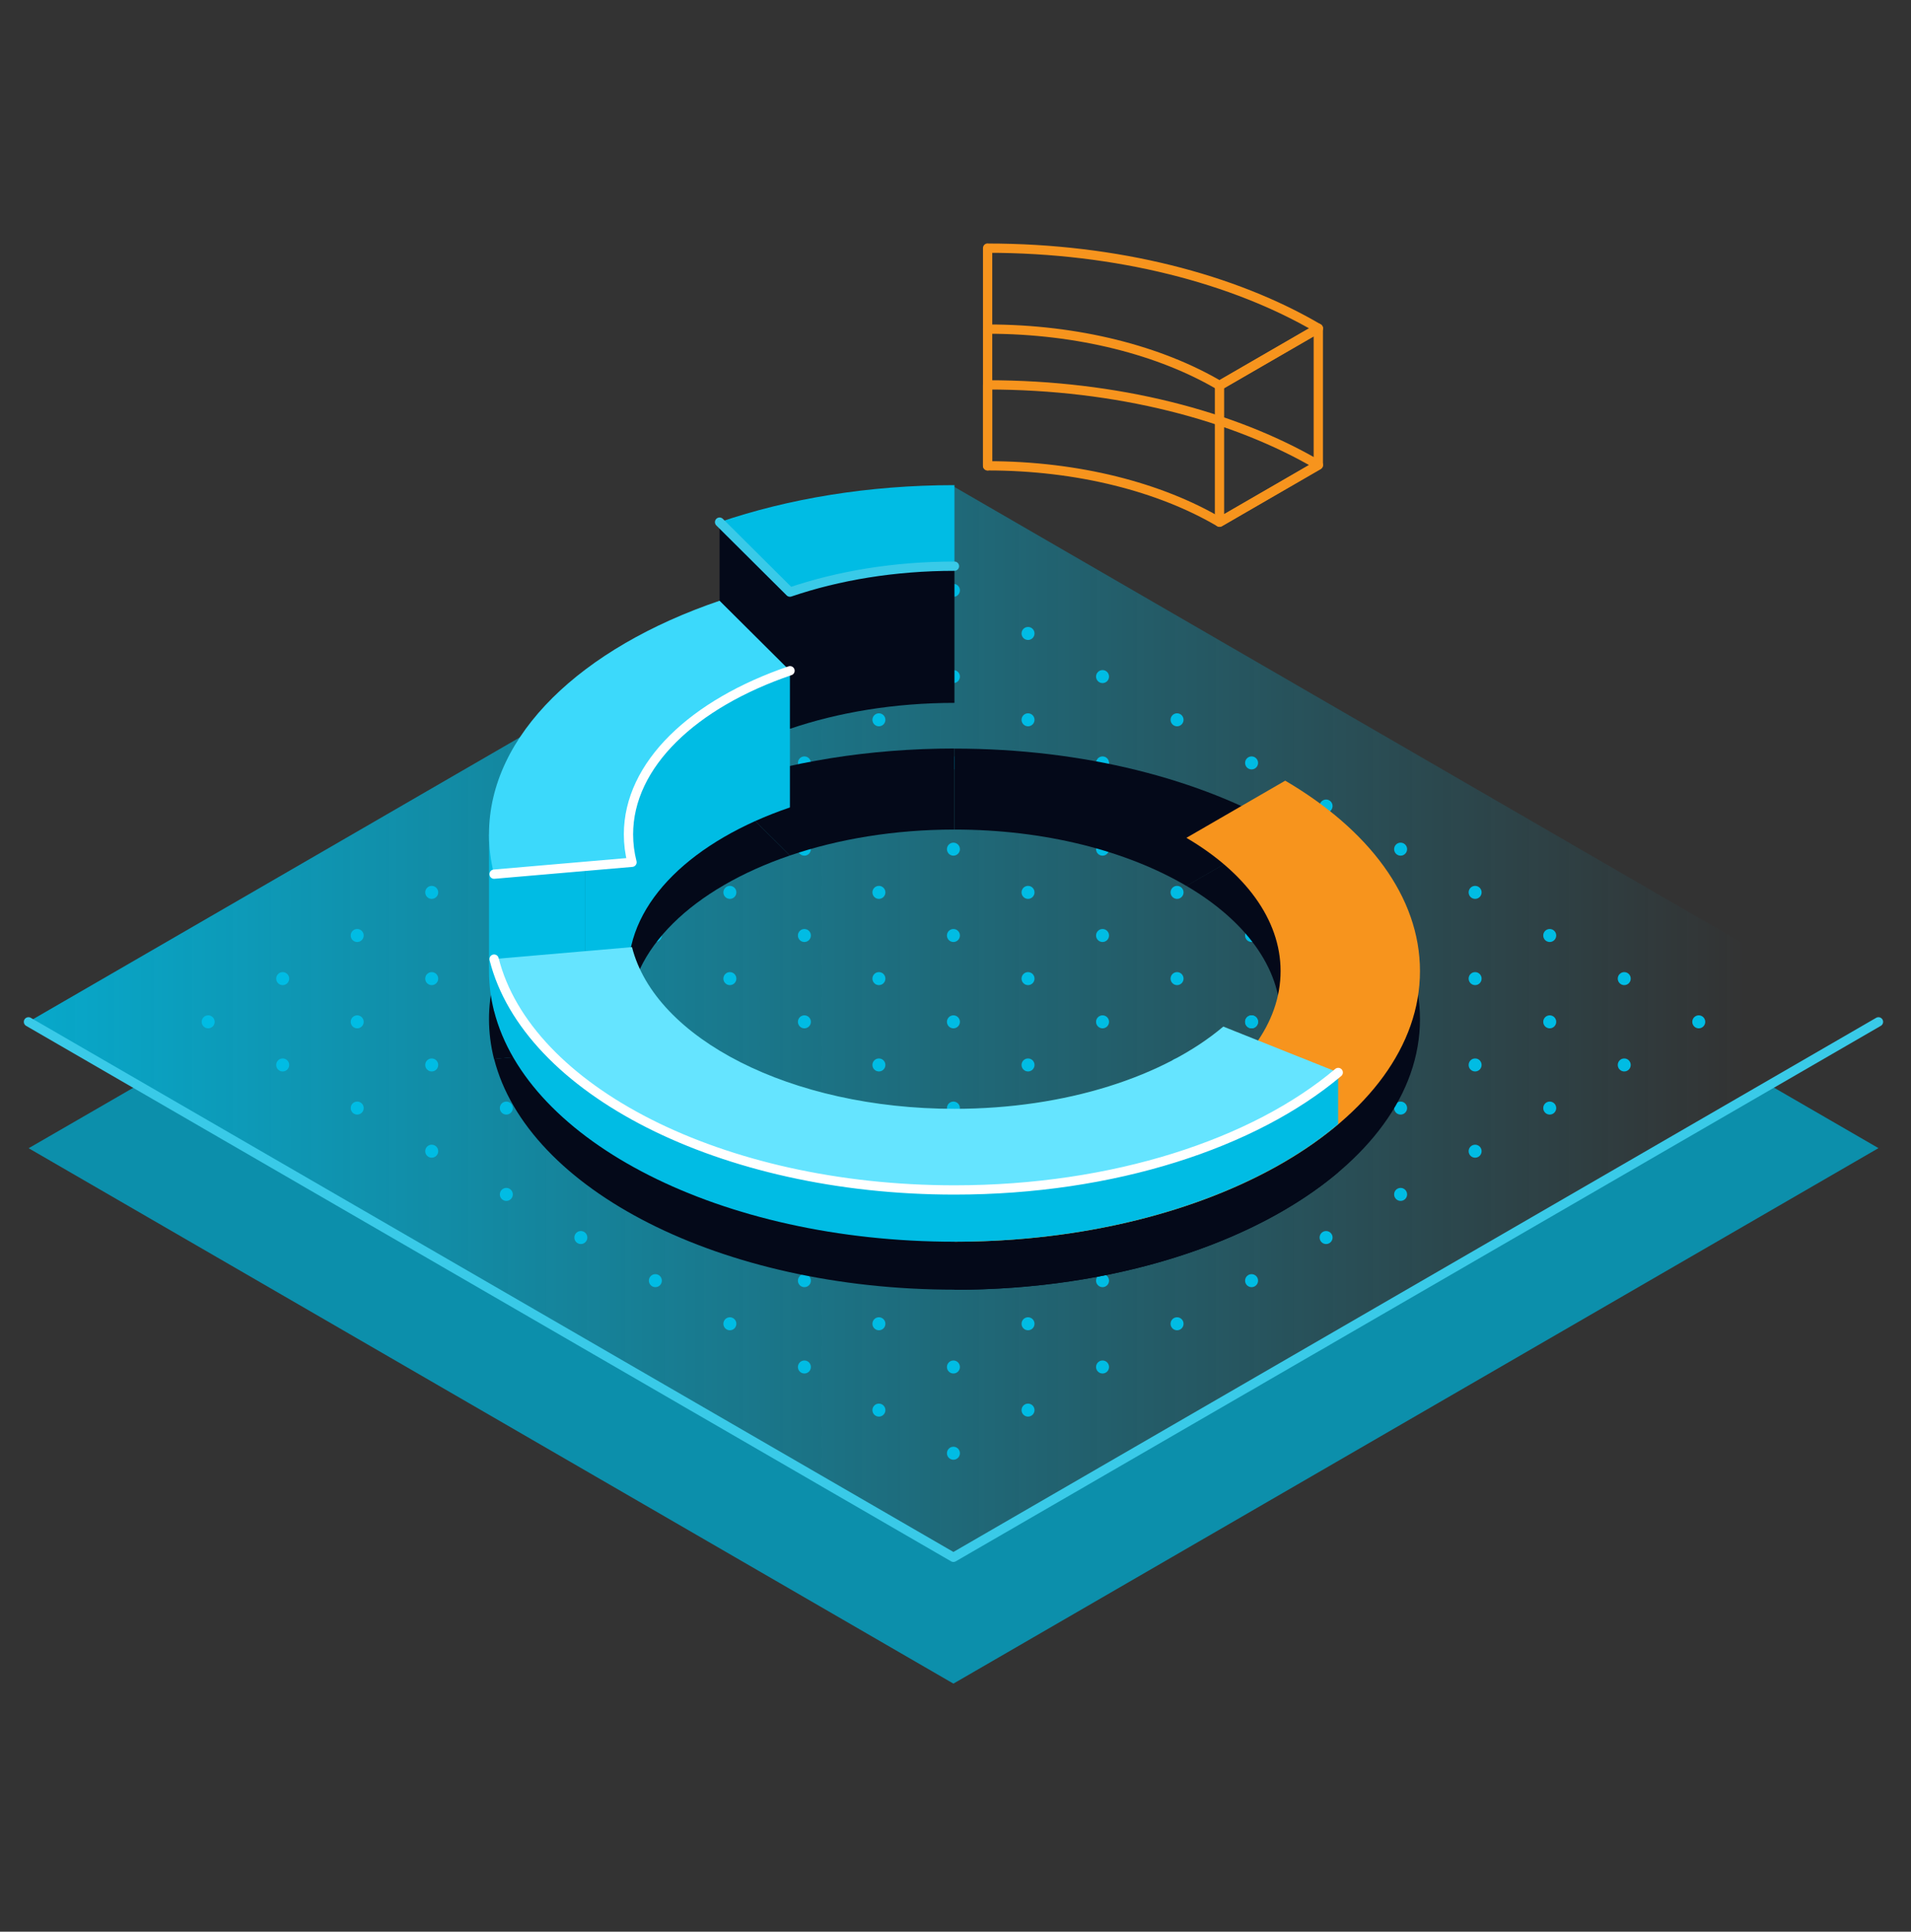 <?xml version="1.0" encoding="UTF-8"?>
<svg width="470px" height="475px" viewBox="0 0 470 475" version="1.1" xmlns="http://www.w3.org/2000/svg" xmlns:xlink="http://www.w3.org/1999/xlink">
    <rect x="0" y="0" width="470" height="475" fill="#333333" stroke="none"/>
    <title>Leading Global TMS Platform Image</title>
    <defs>
        <linearGradient x1="-15.364%" y1="50%" x2="92.721%" y2="50%" id="linearGradient-1">
            <stop stop-color="#00BCE4" offset="0%"></stop>
            <stop stop-color="#00BCE4" stop-opacity="0" offset="100%"></stop>
        </linearGradient>
    </defs>
    <g id="Website" stroke="none" stroke-width="1" fill="none" fill-rule="evenodd">
        <g id="07--Transnova---e2open-(TMS)-(Level-2)" transform="translate(-135, -692)">
            <g id="Leading-Global-TMS-Platform-Image" transform="translate(135, 692)">
                <g id="Group" transform="translate(7, 61)" fill-rule="nonzero">
                    <g transform="translate(0, 58.593)" id="Vector">
                        <polygon fill="#0C8FAB" points="227.489 263.35 26.898 147.238 0.046 162.754 227.489 294.407 455 162.731 428.148 147.192"></polygon>
                        <polygon fill="url(#linearGradient-1)" points="0 131.675 227.489 263.35 455 131.675 227.489 0"></polygon>
                        <polyline stroke="#39CAE8" stroke-width="2.283" stroke-linecap="round" stroke-linejoin="round" points="0 131.675 227.489 263.35 455 131.675"></polyline>
                        <g transform="translate(42.603, 23.972)" fill="#00BCE4">
                            <path d="M131.502,97.077 C131.502,97.96 130.787,98.676 129.905,98.676 C129.024,98.676 128.31,97.96 128.31,97.077 C128.31,96.193 129.024,95.477 129.905,95.477 C130.787,95.477 131.502,96.193 131.502,97.077 Z"></path>
                            <path d="M149.828,107.703 C149.828,108.587 149.114,109.303 148.232,109.303 C147.351,109.303 146.637,108.587 146.637,107.703 C146.637,106.82 147.351,106.103 148.232,106.103 C149.114,106.103 149.828,106.82 149.828,107.703 Z"></path>
                            <path d="M131.502,118.306 C131.502,119.19 130.787,119.906 129.905,119.906 C129.024,119.906 128.31,119.19 128.31,118.306 C128.31,117.423 129.024,116.707 129.905,116.707 C130.787,116.707 131.502,117.423 131.502,118.306 Z"></path>
                            <path d="M168.155,118.306 C168.155,119.19 167.44,119.906 166.559,119.906 C165.678,119.906 164.964,119.19 164.964,118.306 C164.964,117.423 165.678,116.707 166.559,116.707 C167.44,116.707 168.155,117.423 168.155,118.306 Z"></path>
                            <path d="M149.828,128.91 C149.828,129.793 149.114,130.51 148.232,130.51 C147.351,130.51 146.637,129.793 146.637,128.91 C146.637,128.027 147.351,127.31 148.232,127.31 C149.114,127.31 149.828,128.027 149.828,128.91 Z"></path>
                            <path d="M131.502,139.513 C131.502,140.397 130.787,141.113 129.905,141.113 C129.024,141.113 128.31,140.397 128.31,139.513 C128.31,138.63 129.024,137.914 129.905,137.914 C130.787,137.914 131.502,138.63 131.502,139.513 Z"></path>
                            <path d="M186.481,128.91 C186.481,129.793 185.767,130.51 184.886,130.51 C184.005,130.51 183.29,129.793 183.29,128.91 C183.29,128.027 184.005,127.31 184.886,127.31 C185.767,127.31 186.481,128.027 186.481,128.91 Z"></path>
                            <path d="M168.155,139.513 C168.155,140.397 167.44,141.113 166.559,141.113 C165.678,141.113 164.964,140.397 164.964,139.513 C164.964,138.63 165.678,137.914 166.559,137.914 C167.44,137.914 168.155,138.63 168.155,139.513 Z"></path>
                            <path d="M149.828,150.14 C149.828,151.023 149.114,151.739 148.232,151.739 C147.351,151.739 146.637,151.023 146.637,150.14 C146.637,149.256 147.351,148.54 148.232,148.54 C149.114,148.54 149.828,149.256 149.828,150.14 Z"></path>
                            <path d="M131.502,160.743 C131.502,161.627 130.787,162.343 129.905,162.343 C129.024,162.343 128.31,161.627 128.31,160.743 C128.31,159.86 129.024,159.144 129.905,159.144 C130.787,159.144 131.502,159.86 131.502,160.743 Z"></path>
                            <path d="M186.481,150.14 C186.481,151.023 185.767,151.739 184.886,151.739 C184.005,151.739 183.29,151.023 183.29,150.14 C183.29,149.256 184.005,148.54 184.886,148.54 C185.767,148.54 186.481,149.256 186.481,150.14 Z"></path>
                            <path d="M168.155,160.743 C168.155,161.627 167.44,162.343 166.559,162.343 C165.678,162.343 164.964,161.627 164.964,160.743 C164.964,159.86 165.678,159.144 166.559,159.144 C167.44,159.144 168.155,159.86 168.155,160.743 Z"></path>
                            <path d="M204.831,139.513 C204.831,140.397 204.117,141.113 203.236,141.113 C202.354,141.113 201.639,140.397 201.639,139.513 C201.639,138.63 202.354,137.914 203.236,137.914 C204.117,137.914 204.831,138.63 204.831,139.513 Z"></path>
                            <path d="M149.828,171.347 C149.828,172.23 149.114,172.946 148.232,172.946 C147.351,172.946 146.637,172.23 146.637,171.347 C146.637,170.463 147.351,169.747 148.232,169.747 C149.114,169.747 149.828,170.463 149.828,171.347 Z"></path>
                            <path d="M131.502,181.95 C131.502,182.834 130.787,183.55 129.905,183.55 C129.024,183.55 128.31,182.834 128.31,181.95 C128.31,181.067 129.024,180.351 129.905,180.351 C130.787,180.351 131.502,181.067 131.502,181.95 Z"></path>
                            <path d="M113.175,107.703 C113.175,108.587 112.46,109.303 111.579,109.303 C110.697,109.303 109.983,108.587 109.983,107.703 C109.983,106.82 110.697,106.103 111.579,106.103 C112.46,106.103 113.175,106.82 113.175,107.703 Z"></path>
                            <path d="M168.155,75.87 C168.155,76.753 167.44,77.469 166.559,77.469 C165.678,77.469 164.964,76.753 164.964,75.87 C164.964,74.986 165.678,74.27 166.559,74.27 C167.44,74.27 168.155,74.986 168.155,75.87 Z"></path>
                            <path d="M186.481,86.473 C186.481,87.357 185.767,88.073 184.886,88.073 C184.005,88.073 183.29,87.357 183.29,86.473 C183.29,85.59 184.005,84.874 184.886,84.874 C185.767,84.874 186.481,85.59 186.481,86.473 Z"></path>
                            <path d="M168.155,97.077 C168.155,97.96 167.44,98.676 166.559,98.676 C165.678,98.676 164.964,97.96 164.964,97.077 C164.964,96.193 165.678,95.477 166.559,95.477 C167.44,95.477 168.155,96.193 168.155,97.077 Z"></path>
                            <path d="M204.831,97.077 C204.831,97.96 204.117,98.676 203.236,98.676 C202.354,98.676 201.639,97.96 201.639,97.077 C201.639,96.193 202.354,95.477 203.236,95.477 C204.117,95.477 204.831,96.193 204.831,97.077 Z"></path>
                            <path d="M186.481,107.703 C186.481,108.587 185.767,109.303 184.886,109.303 C184.005,109.303 183.29,108.587 183.29,107.703 C183.29,106.82 184.005,106.103 184.886,106.103 C185.767,106.103 186.481,106.82 186.481,107.703 Z"></path>
                            <path d="M223.158,107.703 C223.158,108.587 222.443,109.303 221.562,109.303 C220.681,109.303 219.966,108.587 219.966,107.703 C219.966,106.82 220.681,106.103 221.562,106.103 C222.443,106.103 223.158,106.82 223.158,107.703 Z"></path>
                            <path d="M204.831,118.306 C204.831,119.19 204.117,119.906 203.236,119.906 C202.354,119.906 201.639,119.19 201.639,118.306 C201.639,117.423 202.354,116.707 203.236,116.707 C204.117,116.707 204.831,117.423 204.831,118.306 Z"></path>
                            <path d="M223.158,128.91 C223.158,129.793 222.443,130.51 221.562,130.51 C220.681,130.51 219.966,129.793 219.966,128.91 C219.966,128.027 220.681,127.31 221.562,127.31 C222.443,127.31 223.158,128.027 223.158,128.91 Z"></path>
                            <path d="M241.485,118.306 C241.485,119.19 240.77,119.906 239.889,119.906 C239.007,119.906 238.293,119.19 238.293,118.306 C238.293,117.423 239.007,116.707 239.889,116.707 C240.77,116.707 241.485,117.423 241.485,118.306 Z"></path>
                            <path d="M259.811,107.703 C259.811,108.587 259.097,109.303 258.215,109.303 C257.334,109.303 256.62,108.587 256.62,107.703 C256.62,106.82 257.334,106.103 258.215,106.103 C259.097,106.103 259.811,106.82 259.811,107.703 Z"></path>
                            <path d="M278.138,97.077 C278.138,97.96 277.423,98.676 276.542,98.676 C275.661,98.676 274.947,97.96 274.947,97.077 C274.947,96.193 275.661,95.477 276.542,95.477 C277.423,95.477 278.138,96.193 278.138,97.077 Z"></path>
                            <path d="M149.828,86.473 C149.828,87.357 149.114,88.073 148.232,88.073 C147.351,88.073 146.637,87.357 146.637,86.473 C146.637,85.59 147.351,84.874 148.232,84.874 C149.114,84.874 149.828,85.59 149.828,86.473 Z"></path>
                            <path d="M204.831,75.87 C204.831,76.753 204.117,77.469 203.236,77.469 C202.354,77.469 201.639,76.753 201.639,75.87 C201.639,74.986 202.354,74.27 203.236,74.27 C204.117,74.27 204.831,74.986 204.831,75.87 Z"></path>
                            <path d="M223.158,86.473 C223.158,87.357 222.443,88.073 221.562,88.073 C220.681,88.073 219.966,87.357 219.966,86.473 C219.966,85.59 220.681,84.874 221.562,84.874 C222.443,84.874 223.158,85.59 223.158,86.473 Z"></path>
                            <path d="M241.485,97.077 C241.485,97.96 240.77,98.676 239.889,98.676 C239.007,98.676 238.293,97.96 238.293,97.077 C238.293,96.193 239.007,95.477 239.889,95.477 C240.77,95.477 241.485,96.193 241.485,97.077 Z"></path>
                            <path d="M186.481,65.243 C186.481,66.127 185.767,66.843 184.886,66.843 C184.005,66.843 183.29,66.127 183.29,65.243 C183.29,64.36 184.005,63.644 184.886,63.644 C185.767,63.644 186.481,64.36 186.481,65.243 Z"></path>
                            <path d="M94.848,118.306 C94.848,119.19 94.134,119.906 93.252,119.906 C92.371,119.906 91.656,119.19 91.656,118.306 C91.656,117.423 92.371,116.707 93.252,116.707 C94.134,116.707 94.848,117.423 94.848,118.306 Z"></path>
                            <path d="M113.175,128.91 C113.175,129.793 112.46,130.51 111.579,130.51 C110.697,130.51 109.983,129.793 109.983,128.91 C109.983,128.027 110.697,127.31 111.579,127.31 C112.46,127.31 113.175,128.027 113.175,128.91 Z"></path>
                            <path d="M76.521,128.91 C76.521,129.793 75.807,130.51 74.926,130.51 C74.044,130.51 73.33,129.793 73.33,128.91 C73.33,128.027 74.044,127.31 74.926,127.31 C75.807,127.31 76.521,128.027 76.521,128.91 Z"></path>
                            <path d="M94.848,139.513 C94.848,140.397 94.134,141.113 93.252,141.113 C92.371,141.113 91.656,140.397 91.656,139.513 C91.656,138.63 92.371,137.914 93.252,137.914 C94.134,137.914 94.848,138.63 94.848,139.513 Z"></path>
                            <path d="M113.175,150.14 C113.175,151.023 112.46,151.739 111.579,151.739 C110.697,151.739 109.983,151.023 109.983,150.14 C109.983,149.256 110.697,148.54 111.579,148.54 C112.46,148.54 113.175,149.256 113.175,150.14 Z"></path>
                            <path d="M76.521,150.14 C76.521,151.023 75.807,151.739 74.926,151.739 C74.044,151.739 73.33,151.023 73.33,150.14 C73.33,149.256 74.044,148.54 74.926,148.54 C75.807,148.54 76.521,149.256 76.521,150.14 Z"></path>
                            <path d="M94.848,160.743 C94.848,161.627 94.134,162.343 93.252,162.343 C92.371,162.343 91.656,161.627 91.656,160.743 C91.656,159.86 92.371,159.144 93.252,159.144 C94.134,159.144 94.848,159.86 94.848,160.743 Z"></path>
                            <path d="M58.171,139.513 C58.171,140.397 57.457,141.113 56.576,141.113 C55.695,141.113 54.98,140.397 54.98,139.513 C54.98,138.63 55.695,137.914 56.576,137.914 C57.457,137.914 58.171,138.63 58.171,139.513 Z"></path>
                            <path d="M113.175,171.347 C113.175,172.23 112.46,172.946 111.579,172.946 C110.697,172.946 109.983,172.23 109.983,171.347 C109.983,170.463 110.697,169.747 111.579,169.747 C112.46,169.747 113.175,170.463 113.175,171.347 Z"></path>
                            <path d="M76.521,107.703 C76.521,108.587 75.807,109.303 74.926,109.303 C74.044,109.303 73.33,108.587 73.33,107.703 C73.33,106.82 74.044,106.103 74.926,106.103 C75.807,106.103 76.521,106.82 76.521,107.703 Z"></path>
                            <path d="M58.171,118.306 C58.171,119.19 57.457,119.906 56.576,119.906 C55.695,119.906 54.98,119.19 54.98,118.306 C54.98,117.423 55.695,116.707 56.576,116.707 C57.457,116.707 58.171,117.423 58.171,118.306 Z"></path>
                            <path d="M113.175,86.473 C113.175,87.357 112.46,88.073 111.579,88.073 C110.697,88.073 109.983,87.357 109.983,86.473 C109.983,85.59 110.697,84.874 111.579,84.874 C112.46,84.874 113.175,85.59 113.175,86.473 Z"></path>
                            <path d="M94.848,97.077 C94.848,97.96 94.134,98.676 93.252,98.676 C92.371,98.676 91.656,97.96 91.656,97.077 C91.656,96.193 92.371,95.477 93.252,95.477 C94.134,95.477 94.848,96.193 94.848,97.077 Z"></path>
                            <path d="M131.502,75.87 C131.502,76.753 130.787,77.469 129.905,77.469 C129.024,77.469 128.31,76.753 128.31,75.87 C128.31,74.986 129.024,74.27 129.905,74.27 C130.787,74.27 131.502,74.986 131.502,75.87 Z"></path>
                            <path d="M39.845,128.91 C39.845,129.793 39.13,130.51 38.249,130.51 C37.368,130.51 36.654,129.793 36.654,128.91 C36.654,128.027 37.368,127.31 38.249,127.31 C39.13,127.31 39.845,128.027 39.845,128.91 Z"></path>
                            <path d="M76.521,65.243 C76.521,66.127 75.807,66.843 74.926,66.843 C74.044,66.843 73.33,66.127 73.33,65.243 C73.33,64.36 74.044,63.644 74.926,63.644 C75.807,63.644 76.521,64.36 76.521,65.243 Z"></path>
                            <path d="M58.171,75.87 C58.171,76.753 57.457,77.469 56.576,77.469 C55.695,77.469 54.98,76.753 54.98,75.87 C54.98,74.986 55.695,74.27 56.576,74.27 C57.457,74.27 58.171,74.986 58.171,75.87 Z"></path>
                            <path d="M39.845,86.473 C39.845,87.357 39.13,88.073 38.249,88.073 C37.368,88.073 36.654,87.357 36.654,86.473 C36.654,85.59 37.368,84.874 38.249,84.874 C39.13,84.874 39.845,85.59 39.845,86.473 Z"></path>
                            <path d="M21.518,97.077 C21.518,97.96 20.804,98.676 19.922,98.676 C19.041,98.676 18.327,97.96 18.327,97.077 C18.327,96.193 19.041,95.477 19.922,95.477 C20.804,95.477 21.518,96.193 21.518,97.077 Z"></path>
                            <path d="M76.521,86.473 C76.521,87.357 75.807,88.073 74.926,88.073 C74.044,88.073 73.33,87.357 73.33,86.473 C73.33,85.59 74.044,84.874 74.926,84.874 C75.807,84.874 76.521,85.59 76.521,86.473 Z"></path>
                            <path d="M58.171,97.077 C58.171,97.96 57.457,98.676 56.576,98.676 C55.695,98.676 54.98,97.96 54.98,97.077 C54.98,96.193 55.695,95.477 56.576,95.477 C57.457,95.477 58.171,96.193 58.171,97.077 Z"></path>
                            <path d="M94.848,75.87 C94.848,76.753 94.134,77.469 93.252,77.469 C92.371,77.469 91.656,76.753 91.656,75.87 C91.656,74.986 92.371,74.27 93.252,74.27 C94.134,74.27 94.848,74.986 94.848,75.87 Z"></path>
                            <path d="M39.845,107.703 C39.845,108.587 39.13,109.303 38.249,109.303 C37.368,109.303 36.654,108.587 36.654,107.703 C36.654,106.82 37.368,106.103 38.249,106.103 C39.13,106.103 39.845,106.82 39.845,107.703 Z"></path>
                            <path d="M21.518,118.306 C21.518,119.19 20.804,119.906 19.922,119.906 C19.041,119.906 18.327,119.19 18.327,118.306 C18.327,117.423 19.041,116.707 19.922,116.707 C20.804,116.707 21.518,117.423 21.518,118.306 Z"></path>
                            <path d="M149.828,65.243 C149.828,66.127 149.114,66.843 148.232,66.843 C147.351,66.843 146.637,66.127 146.637,65.243 C146.637,64.36 147.351,63.644 148.232,63.644 C149.114,63.644 149.828,64.36 149.828,65.243 Z"></path>
                            <path d="M113.175,44.036 C113.175,44.92 112.46,45.636 111.579,45.636 C110.697,45.636 109.983,44.92 109.983,44.036 C109.983,43.153 110.697,42.437 111.579,42.437 C112.46,42.437 113.175,43.153 113.175,44.036 Z"></path>
                            <path d="M94.848,54.64 C94.848,55.523 94.134,56.24 93.252,56.24 C92.371,56.24 91.656,55.523 91.656,54.64 C91.656,53.756 92.371,53.04 93.252,53.04 C94.134,53.04 94.848,53.756 94.848,54.64 Z"></path>
                            <path d="M113.175,65.243 C113.175,66.127 112.46,66.843 111.579,66.843 C110.697,66.843 109.983,66.127 109.983,65.243 C109.983,64.36 110.697,63.644 111.579,63.644 C112.46,63.644 113.175,64.36 113.175,65.243 Z"></path>
                            <path d="M131.502,54.64 C131.502,55.523 130.787,56.24 129.905,56.24 C129.024,56.24 128.31,55.523 128.31,54.64 C128.31,53.756 129.024,53.04 129.905,53.04 C130.787,53.04 131.502,53.756 131.502,54.64 Z"></path>
                            <path d="M168.155,54.64 C168.155,55.523 167.44,56.24 166.559,56.24 C165.678,56.24 164.964,55.523 164.964,54.64 C164.964,53.756 165.678,53.04 166.559,53.04 C167.44,53.04 168.155,53.756 168.155,54.64 Z"></path>
                            <path d="M131.502,33.433 C131.502,34.316 130.787,35.033 129.905,35.033 C129.024,35.033 128.31,34.316 128.31,33.433 C128.31,32.55 129.024,31.833 129.905,31.833 C130.787,31.833 131.502,32.55 131.502,33.433 Z"></path>
                            <path d="M149.828,44.036 C149.828,44.92 149.114,45.636 148.232,45.636 C147.351,45.636 146.637,44.92 146.637,44.036 C146.637,43.153 147.351,42.437 148.232,42.437 C149.114,42.437 149.828,43.153 149.828,44.036 Z"></path>
                            <path d="M223.158,44.036 C223.158,44.92 222.443,45.636 221.562,45.636 C220.681,45.636 219.966,44.92 219.966,44.036 C219.966,43.153 220.681,42.437 221.562,42.437 C222.443,42.437 223.158,43.153 223.158,44.036 Z"></path>
                            <path d="M241.485,54.64 C241.485,55.523 240.77,56.24 239.889,56.24 C239.007,56.24 238.293,55.523 238.293,54.64 C238.293,53.756 239.007,53.04 239.889,53.04 C240.77,53.04 241.485,53.756 241.485,54.64 Z"></path>
                            <path d="M223.158,65.243 C223.158,66.127 222.443,66.843 221.562,66.843 C220.681,66.843 219.966,66.127 219.966,65.243 C219.966,64.36 220.681,63.644 221.562,63.644 C222.443,63.644 223.158,64.36 223.158,65.243 Z"></path>
                            <path d="M259.811,65.243 C259.811,66.127 259.097,66.843 258.215,66.843 C257.334,66.843 256.62,66.127 256.62,65.243 C256.62,64.36 257.334,63.644 258.215,63.644 C259.097,63.644 259.811,64.36 259.811,65.243 Z"></path>
                            <path d="M241.485,75.87 C241.485,76.753 240.77,77.469 239.889,77.469 C239.007,77.469 238.293,76.753 238.293,75.87 C238.293,74.986 239.007,74.27 239.889,74.27 C240.77,74.27 241.485,74.986 241.485,75.87 Z"></path>
                            <path d="M278.138,75.87 C278.138,76.753 277.423,77.469 276.542,77.469 C275.661,77.469 274.947,76.753 274.947,75.87 C274.947,74.986 275.661,74.27 276.542,74.27 C277.423,74.27 278.138,74.986 278.138,75.87 Z"></path>
                            <path d="M259.811,86.473 C259.811,87.357 259.097,88.073 258.215,88.073 C257.334,88.073 256.62,87.357 256.62,86.473 C256.62,85.59 257.334,84.874 258.215,84.874 C259.097,84.874 259.811,85.59 259.811,86.473 Z"></path>
                            <path d="M296.465,86.473 C296.465,87.357 295.75,88.073 294.869,88.073 C293.988,88.073 293.274,87.357 293.274,86.473 C293.274,85.59 293.988,84.874 294.869,84.874 C295.75,84.874 296.465,85.59 296.465,86.473 Z"></path>
                            <path d="M314.791,75.87 C314.791,76.753 314.077,77.469 313.196,77.469 C312.315,77.469 311.6,76.753 311.6,75.87 C311.6,74.986 312.315,74.27 313.196,74.27 C314.077,74.27 314.791,74.986 314.791,75.87 Z"></path>
                            <path d="M204.831,54.64 C204.831,55.523 204.117,56.24 203.236,56.24 C202.354,56.24 201.639,55.523 201.639,54.64 C201.639,53.756 202.354,53.04 203.236,53.04 C204.117,53.04 204.831,53.756 204.831,54.64 Z"></path>
                            <path d="M259.811,44.036 C259.811,44.92 259.097,45.636 258.215,45.636 C257.334,45.636 256.62,44.92 256.62,44.036 C256.62,43.153 257.334,42.437 258.215,42.437 C259.097,42.437 259.811,43.153 259.811,44.036 Z"></path>
                            <path d="M278.138,54.64 C278.138,55.523 277.423,56.24 276.542,56.24 C275.661,56.24 274.947,55.523 274.947,54.64 C274.947,53.756 275.661,53.04 276.542,53.04 C277.423,53.04 278.138,53.756 278.138,54.64 Z"></path>
                            <path d="M296.465,65.243 C296.465,66.127 295.75,66.843 294.869,66.843 C293.988,66.843 293.274,66.127 293.274,65.243 C293.274,64.36 293.988,63.644 294.869,63.644 C295.75,63.644 296.465,64.36 296.465,65.243 Z"></path>
                            <path d="M223.158,150.14 C223.158,151.023 222.443,151.739 221.562,151.739 C220.681,151.739 219.966,151.023 219.966,150.14 C219.966,149.256 220.681,148.54 221.562,148.54 C222.443,148.54 223.158,149.256 223.158,150.14 Z"></path>
                            <path d="M204.831,160.743 C204.831,161.627 204.117,162.343 203.236,162.343 C202.354,162.343 201.639,161.627 201.639,160.743 C201.639,159.86 202.354,159.144 203.236,159.144 C204.117,159.144 204.831,159.86 204.831,160.743 Z"></path>
                            <path d="M186.481,171.347 C186.481,172.23 185.767,172.946 184.886,172.946 C184.005,172.946 183.29,172.23 183.29,171.347 C183.29,170.463 184.005,169.747 184.886,169.747 C185.767,169.747 186.481,170.463 186.481,171.347 Z"></path>
                            <path d="M241.485,160.743 C241.485,161.627 240.77,162.343 239.889,162.343 C239.007,162.343 238.293,161.627 238.293,160.743 C238.293,159.86 239.007,159.144 239.889,159.144 C240.77,159.144 241.485,159.86 241.485,160.743 Z"></path>
                            <path d="M223.158,171.347 C223.158,172.23 222.443,172.946 221.562,172.946 C220.681,172.946 219.966,172.23 219.966,171.347 C219.966,170.463 220.681,169.747 221.562,169.747 C222.443,169.747 223.158,170.463 223.158,171.347 Z"></path>
                            <path d="M204.831,181.95 C204.831,182.834 204.117,183.55 203.236,183.55 C202.354,183.55 201.639,182.834 201.639,181.95 C201.639,181.067 202.354,180.351 203.236,180.351 C204.117,180.351 204.831,181.067 204.831,181.95 Z"></path>
                            <path d="M186.481,192.577 C186.481,193.46 185.767,194.176 184.886,194.176 C184.005,194.176 183.29,193.46 183.29,192.577 C183.29,191.693 184.005,190.977 184.886,190.977 C185.767,190.977 186.481,191.693 186.481,192.577 Z"></path>
                            <path d="M241.485,181.95 C241.485,182.834 240.77,183.55 239.889,183.55 C239.007,183.55 238.293,182.834 238.293,181.95 C238.293,181.067 239.007,180.351 239.889,180.351 C240.77,180.351 241.485,181.067 241.485,181.95 Z"></path>
                            <path d="M223.158,192.577 C223.158,193.46 222.443,194.176 221.562,194.176 C220.681,194.176 219.966,193.46 219.966,192.577 C219.966,191.693 220.681,190.977 221.562,190.977 C222.443,190.977 223.158,191.693 223.158,192.577 Z"></path>
                            <path d="M259.811,171.347 C259.811,172.23 259.097,172.946 258.215,172.946 C257.334,172.946 256.62,172.23 256.62,171.347 C256.62,170.463 257.334,169.747 258.215,169.747 C259.097,169.747 259.811,170.463 259.811,171.347 Z"></path>
                            <path d="M204.831,203.18 C204.831,204.064 204.117,204.78 203.236,204.78 C202.354,204.78 201.639,204.064 201.639,203.18 C201.639,202.297 202.354,201.58 203.236,201.58 C204.117,201.58 204.831,202.297 204.831,203.18 Z"></path>
                            <path d="M186.481,213.784 C186.481,214.667 185.767,215.383 184.886,215.383 C184.005,215.383 183.29,214.667 183.29,213.784 C183.29,212.9 184.005,212.184 184.886,212.184 C185.767,212.184 186.481,212.9 186.481,213.784 Z"></path>
                            <path d="M259.811,128.91 C259.811,129.793 259.097,130.51 258.215,130.51 C257.334,130.51 256.62,129.793 256.62,128.91 C256.62,128.027 257.334,127.31 258.215,127.31 C259.097,127.31 259.811,128.027 259.811,128.91 Z"></path>
                            <path d="M241.485,139.513 C241.485,140.397 240.77,141.113 239.889,141.113 C239.007,141.113 238.293,140.397 238.293,139.513 C238.293,138.63 239.007,137.914 239.889,137.914 C240.77,137.914 241.485,138.63 241.485,139.513 Z"></path>
                            <path d="M278.138,139.513 C278.138,140.397 277.423,141.113 276.542,141.113 C275.661,141.113 274.947,140.397 274.947,139.513 C274.947,138.63 275.661,137.914 276.542,137.914 C277.423,137.914 278.138,138.63 278.138,139.513 Z"></path>
                            <path d="M259.811,150.14 C259.811,151.023 259.097,151.739 258.215,151.739 C257.334,151.739 256.62,151.023 256.62,150.14 C256.62,149.256 257.334,148.54 258.215,148.54 C259.097,148.54 259.811,149.256 259.811,150.14 Z"></path>
                            <path d="M278.138,160.743 C278.138,161.627 277.423,162.343 276.542,162.343 C275.661,162.343 274.947,161.627 274.947,160.743 C274.947,159.86 275.661,159.144 276.542,159.144 C277.423,159.144 278.138,159.86 278.138,160.743 Z"></path>
                            <path d="M296.465,150.14 C296.465,151.023 295.75,151.739 294.869,151.739 C293.988,151.739 293.274,151.023 293.274,150.14 C293.274,149.256 293.988,148.54 294.869,148.54 C295.75,148.54 296.465,149.256 296.465,150.14 Z"></path>
                            <path d="M314.791,139.513 C314.791,140.397 314.077,141.113 313.196,141.113 C312.315,141.113 311.6,140.397 311.6,139.513 C311.6,138.63 312.315,137.914 313.196,137.914 C314.077,137.914 314.791,138.63 314.791,139.513 Z"></path>
                            <path d="M333.141,128.91 C333.141,129.793 332.426,130.51 331.545,130.51 C330.664,130.51 329.949,129.793 329.949,128.91 C329.949,128.027 330.664,127.31 331.545,127.31 C332.426,127.31 333.141,128.027 333.141,128.91 Z"></path>
                            <path d="M259.811,107.703 C259.811,108.587 259.097,109.303 258.215,109.303 C257.334,109.303 256.62,108.587 256.62,107.703 C256.62,106.82 257.334,106.103 258.215,106.103 C259.097,106.103 259.811,106.82 259.811,107.703 Z"></path>
                            <path d="M278.138,118.306 C278.138,119.19 277.423,119.906 276.542,119.906 C275.661,119.906 274.947,119.19 274.947,118.306 C274.947,117.423 275.661,116.707 276.542,116.707 C277.423,116.707 278.138,117.423 278.138,118.306 Z"></path>
                            <path d="M296.465,128.91 C296.465,129.793 295.75,130.51 294.869,130.51 C293.988,130.51 293.274,129.793 293.274,128.91 C293.274,128.027 293.988,127.31 294.869,127.31 C295.75,127.31 296.465,128.027 296.465,128.91 Z"></path>
                            <path d="M168.155,181.95 C168.155,182.834 167.44,183.55 166.559,183.55 C165.678,183.55 164.964,182.834 164.964,181.95 C164.964,181.067 165.678,180.351 166.559,180.351 C167.44,180.351 168.155,181.067 168.155,181.95 Z"></path>
                            <path d="M149.828,192.577 C149.828,193.46 149.114,194.176 148.232,194.176 C147.351,194.176 146.637,193.46 146.637,192.577 C146.637,191.693 147.351,190.977 148.232,190.977 C149.114,190.977 149.828,191.693 149.828,192.577 Z"></path>
                            <path d="M168.155,203.18 C168.155,204.064 167.44,204.78 166.559,204.78 C165.678,204.78 164.964,204.064 164.964,203.18 C164.964,202.297 165.678,201.58 166.559,201.58 C167.44,201.58 168.155,202.297 168.155,203.18 Z"></path>
                            <path d="M314.791,97.077 C314.791,97.96 314.077,98.676 313.196,98.676 C312.315,98.676 311.6,97.96 311.6,97.077 C311.6,96.193 312.315,95.477 313.196,95.477 C314.077,95.477 314.791,96.193 314.791,97.077 Z"></path>
                            <path d="M296.465,107.703 C296.465,108.587 295.75,109.303 294.869,109.303 C293.988,109.303 293.274,108.587 293.274,107.703 C293.274,106.82 293.988,106.103 294.869,106.103 C295.75,106.103 296.465,106.82 296.465,107.703 Z"></path>
                            <path d="M333.141,107.703 C333.141,108.587 332.426,109.303 331.545,109.303 C330.664,109.303 329.949,108.587 329.949,107.703 C329.949,106.82 330.664,106.103 331.545,106.103 C332.426,106.103 333.141,106.82 333.141,107.703 Z"></path>
                            <path d="M314.791,118.306 C314.791,119.19 314.077,119.906 313.196,119.906 C312.315,119.906 311.6,119.19 311.6,118.306 C311.6,117.423 312.315,116.707 313.196,116.707 C314.077,116.707 314.791,117.423 314.791,118.306 Z"></path>
                            <path d="M351.468,118.306 C351.468,119.19 350.753,119.906 349.872,119.906 C348.991,119.906 348.276,119.19 348.276,118.306 C348.276,117.423 348.991,116.707 349.872,116.707 C350.753,116.707 351.468,117.423 351.468,118.306 Z"></path>
                            <path d="M369.794,107.703 C369.794,108.587 369.08,109.303 368.199,109.303 C367.317,109.303 366.603,108.587 366.603,107.703 C366.603,106.82 367.317,106.103 368.199,106.103 C369.08,106.103 369.794,106.82 369.794,107.703 Z"></path>
                            <path d="M333.141,86.473 C333.141,87.357 332.426,88.073 331.545,88.073 C330.664,88.073 329.949,87.357 329.949,86.473 C329.949,85.59 330.664,84.874 331.545,84.874 C332.426,84.874 333.141,85.59 333.141,86.473 Z"></path>
                            <path d="M351.468,97.077 C351.468,97.96 350.753,98.676 349.872,98.676 C348.991,98.676 348.276,97.96 348.276,97.077 C348.276,96.193 348.991,95.477 349.872,95.477 C350.753,95.477 351.468,96.193 351.468,97.077 Z"></path>
                            <path d="M241.485,33.433 C241.485,34.316 240.77,35.033 239.889,35.033 C239.007,35.033 238.293,34.316 238.293,33.433 C238.293,32.55 239.007,31.833 239.889,31.833 C240.77,31.833 241.485,32.55 241.485,33.433 Z"></path>
                            <path d="M186.481,44.036 C186.481,44.92 185.767,45.636 184.886,45.636 C184.005,45.636 183.29,44.92 183.29,44.036 C183.29,43.153 184.005,42.437 184.886,42.437 C185.767,42.437 186.481,43.153 186.481,44.036 Z"></path>
                            <path d="M204.831,33.433 C204.831,34.316 204.117,35.033 203.236,35.033 C202.354,35.033 201.639,34.316 201.639,33.433 C201.639,32.55 202.354,31.833 203.236,31.833 C204.117,31.833 204.831,32.55 204.831,33.433 Z"></path>
                            <path d="M168.155,12.203 C168.155,13.087 167.44,13.803 166.559,13.803 C165.678,13.803 164.964,13.087 164.964,12.203 C164.964,11.32 165.678,10.604 166.559,10.604 C167.44,10.604 168.155,11.32 168.155,12.203 Z"></path>
                            <path d="M149.828,22.807 C149.828,23.69 149.114,24.406 148.232,24.406 C147.351,24.406 146.637,23.69 146.637,22.807 C146.637,21.923 147.351,21.207 148.232,21.207 C149.114,21.207 149.828,21.923 149.828,22.807 Z"></path>
                            <path d="M168.155,33.433 C168.155,34.316 167.44,35.033 166.559,35.033 C165.678,35.033 164.964,34.316 164.964,33.433 C164.964,32.55 165.678,31.833 166.559,31.833 C167.44,31.833 168.155,32.55 168.155,33.433 Z"></path>
                            <path d="M186.481,22.807 C186.481,23.69 185.767,24.406 184.886,24.406 C184.005,24.406 183.29,23.69 183.29,22.807 C183.29,21.923 184.005,21.207 184.886,21.207 C185.767,21.207 186.481,21.923 186.481,22.807 Z"></path>
                            <path d="M223.158,22.807 C223.158,23.69 222.443,24.406 221.562,24.406 C220.681,24.406 219.966,23.69 219.966,22.807 C219.966,21.923 220.681,21.207 221.562,21.207 C222.443,21.207 223.158,21.923 223.158,22.807 Z"></path>
                            <path d="M186.481,1.6 C186.481,2.483 185.767,3.199 184.886,3.199 C184.005,3.199 183.29,2.483 183.29,1.6 C183.29,0.716 184.005,0 184.886,0 C185.767,0 186.481,0.716 186.481,1.6 Z"></path>
                            <path d="M204.831,12.203 C204.831,13.087 204.117,13.803 203.236,13.803 C202.354,13.803 201.639,13.087 201.639,12.203 C201.639,11.32 202.354,10.604 203.236,10.604 C204.117,10.604 204.831,11.32 204.831,12.203 Z"></path>
                            <path d="M3.192,107.703 C3.192,108.587 2.477,109.303 1.595,109.303 C0.714,109.303 0,108.587 0,107.703 C0,106.82 0.714,106.103 1.595,106.103 C2.477,106.103 3.192,106.82 3.192,107.703 Z"></path>
                        </g>
                    </g>
                    <g transform="translate(113.265, 0)" id="Vector">
                        <g transform="translate(0, 123.06)" fill="#040919">
                            <path d="M195.827,19.722 L171.528,33.776 C185.843,42.185 194.688,53.772 194.688,66.546 C194.688,92.301 158.786,113.165 114.496,113.165 L114.496,133.092 C177.728,133.092 228.97,103.293 228.97,66.546 C228.97,48.287 216.32,31.742 195.827,19.722 Z"></path>
                            <path d="M114.496,0 L114.496,19.927 C136.812,19.927 157.008,25.229 171.551,33.799 L195.85,19.744 C175.107,7.564 146.317,0.023 114.519,0.023 L114.496,0 Z"></path>
                            <path d="M74.013,26.303 C85.889,22.258 99.726,19.927 114.474,19.927 L114.474,0 C93.389,0 73.672,3.314 56.713,9.095 L74.013,26.303 Z"></path>
                            <path d="M34.283,66.546 C34.283,49.384 50.262,34.393 74.013,26.303 L56.713,9.095 C22.795,20.636 0,42.048 0,66.546 C0,69.86 0.433,73.128 1.231,76.327 L35.149,73.402 C34.58,71.162 34.283,68.877 34.283,66.546 L34.283,66.546 Z"></path>
                            <path d="M114.496,133.092 C153.657,133.092 188.214,121.643 208.866,104.207 L180.6,92.918 C166.149,105.144 141.941,113.142 114.496,113.142 C74.219,113.142 40.871,95.866 35.172,73.379 L1.254,76.304 C9.391,108.412 56.986,133.069 114.496,133.069 L114.496,133.092 Z"></path>
                        </g>
                        <path d="M195.827,130.967 L171.528,145.021 C185.843,153.431 194.688,165.017 194.688,177.791 C194.688,203.546 158.786,224.41 114.496,224.41 L114.496,244.337 C177.728,244.337 228.97,214.538 228.97,177.791 C228.97,159.532 216.32,142.987 195.827,130.967 Z" fill="#F7941D"></path>
                        <g transform="translate(56.713, 58.296)">
                            <path d="M17.301,59.919 C29.177,55.874 43.013,53.543 57.761,53.543 L57.761,19.927 L0,9.095 L0,42.711 L17.301,59.919 Z" fill="#040919"></path>
                            <path d="M17.301,26.303 C29.177,22.258 43.013,19.927 57.761,19.927 L57.761,0 C36.676,0 16.959,3.314 0,9.095 L17.301,26.303 Z" fill="#00BCE4"></path>
                            <path d="M0,9.095 L17.301,26.303 C29.177,22.258 43.013,19.927 57.761,19.927" stroke="#39CAE8" stroke-width="2.283" stroke-linecap="round" stroke-linejoin="round"></path>
                        </g>
                        <g transform="translate(0, 86.725)">
                            <path d="M6.291,59.439 L0,57.451 L0,91.067 C0,94.403 0.433,97.648 1.231,100.847 L23.729,98.905 L23.729,39.009 C16.906,45.758 11.086,52.568 6.268,59.439 L6.291,59.439 Z" fill="#00BCE4"></path>
                            <path d="M34.283,91.067 C34.283,73.904 50.262,58.913 74.013,50.824 L74.013,17.208 L49.509,21.116 C40.369,24.223 31.229,31.559 23.729,39.009 L23.729,98.905 L35.149,97.922 C34.58,95.683 34.283,93.397 34.283,91.067 L34.283,91.067 Z" fill="#00BCE4"></path>
                            <path d="M34.283,57.451 C34.283,40.289 50.262,25.297 74.013,17.208 L56.713,0 C22.795,11.54 0,32.953 0,57.451 C0,60.764 0.433,64.032 1.231,67.232 L35.149,64.306 C34.58,62.067 34.283,59.782 34.283,57.451 L34.283,57.451 Z" fill="#3CD9FB"></path>
                            <path d="M1.254,67.232 L35.172,64.306 C34.602,62.067 34.306,59.782 34.306,57.451 C34.306,40.289 50.284,25.297 74.036,17.208" stroke="#FFFFFF" stroke-width="2.283" stroke-linecap="round" stroke-linejoin="round"></path>
                        </g>
                        <g transform="translate(1.254, 171.895)">
                            <path d="M179.346,40.906 C164.507,52.652 140.687,52.926 113.243,52.926 C72.965,52.926 39.617,43.854 33.918,21.367 L0,2.948 L0,15.722 C8.16,47.807 55.755,72.442 113.22,72.442 C152.381,72.442 186.937,60.993 207.589,43.557 L207.589,30.828 L179.324,40.906 L179.346,40.906 Z" fill="#00BCE4"></path>
                            <path d="M113.243,59.713 C152.403,59.713 186.96,48.264 207.612,30.828 L179.346,19.539 C164.895,31.765 140.687,39.763 113.243,39.763 C72.965,39.763 39.617,22.487 33.918,0 L0,2.925 C8.138,35.033 55.732,59.69 113.243,59.69 L113.243,59.713 Z" fill="#65E4FF"></path>
                            <path d="M0,2.948 C8.138,35.056 55.732,59.713 113.243,59.713 C152.403,59.713 186.96,48.264 207.612,30.828" stroke="#FFFFFF" stroke-width="2.283" stroke-linecap="round" stroke-linejoin="round"></path>
                        </g>
                        <g transform="translate(122.634, 0)" stroke="#F7941D" stroke-linecap="round" stroke-linejoin="round" stroke-width="2.283">
                            <path d="M0,33.616 L0,53.543 C22.316,53.543 42.512,58.845 57.055,67.414 L81.353,53.36 C60.61,41.18 31.821,33.639 0.023,33.639 L0,33.616 Z"></path>
                            <path d="M0,0 L0,19.927 C22.316,19.927 42.512,25.229 57.055,33.799 L81.353,19.744 C60.61,7.564 31.821,0.023 0.023,0.023 L0,0 Z"></path>
                            <polygon points="57.032 33.776 57.032 67.392 81.33 53.337 81.33 19.722"></polygon>
                            <line x1="0" y1="19.927" x2="0" y2="53.543"></line>
                        </g>
                    </g>
                </g>
                <rect id="Rectangle" x="0" y="0" width="470" height="475"></rect>
            </g>
        </g>
    </g>
</svg>